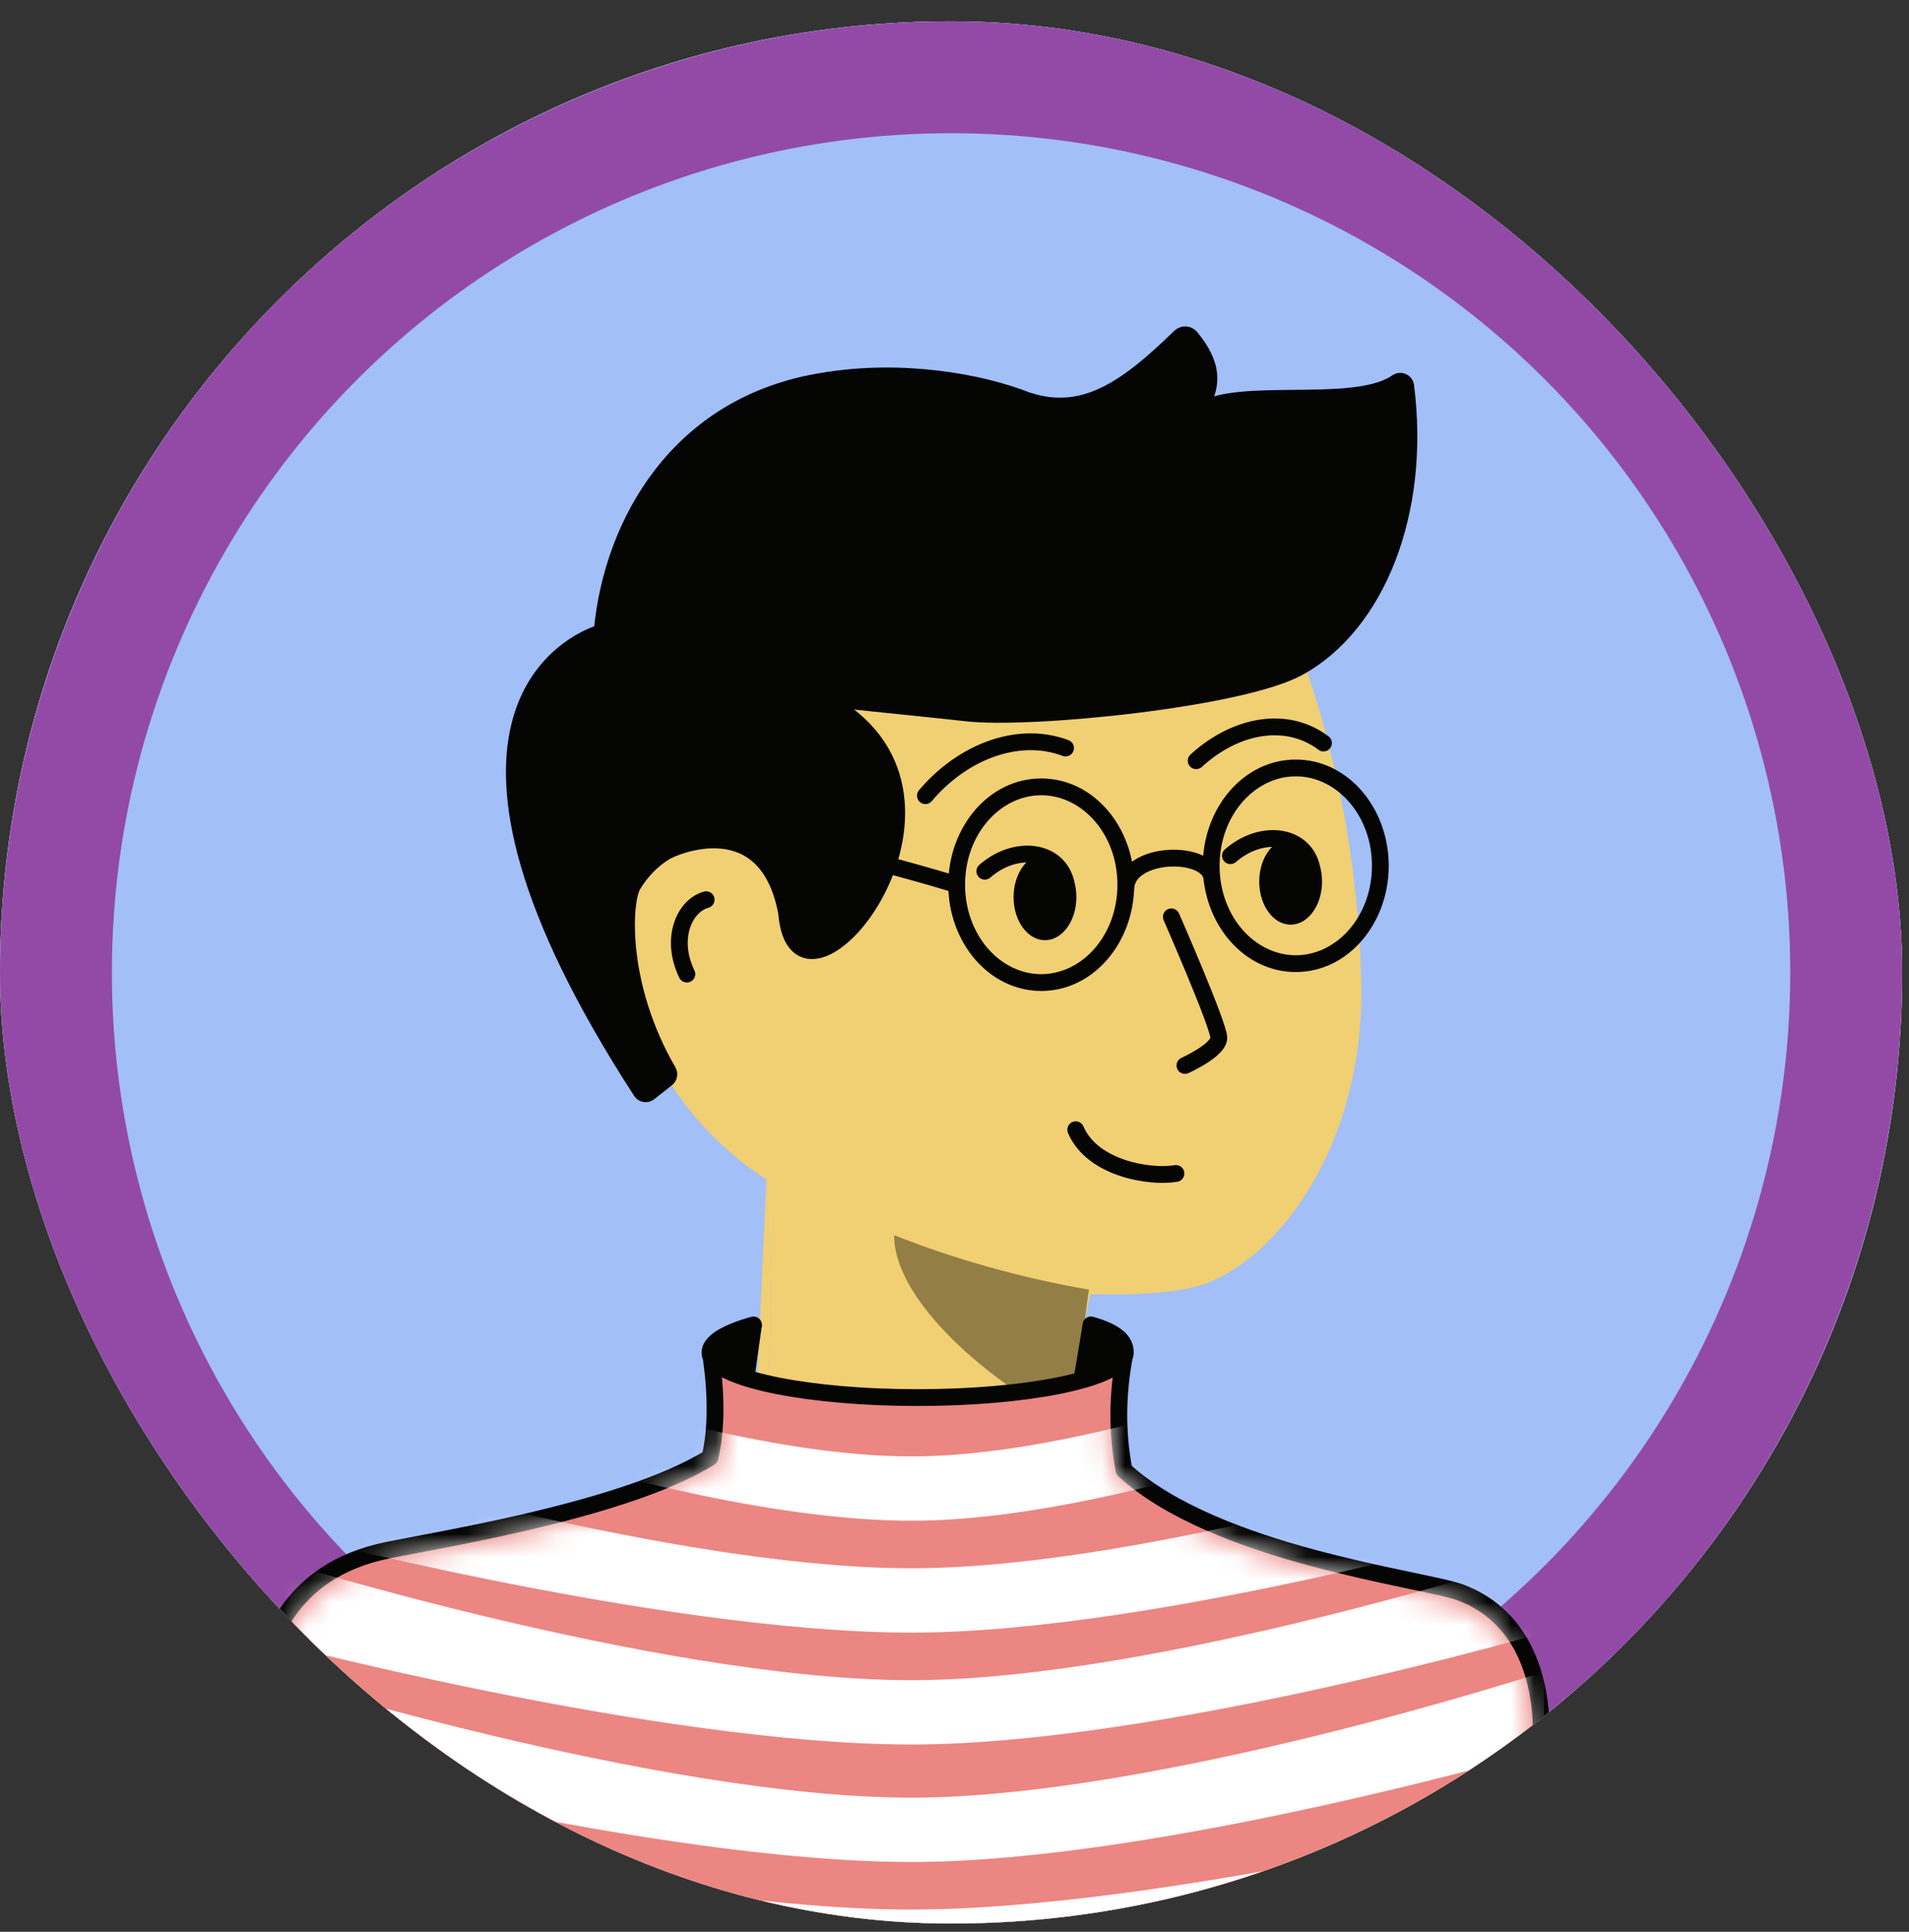 <?xml version="1.0" encoding="UTF-8"?> <svg xmlns="http://www.w3.org/2000/svg" width="84" height="85" viewBox="0 0 84 85" fill="none"><rect x="0" y="0" width="84" height="85" fill="#333333" stroke="none"/> <g clip-path="url(#clip0_980_2628)"> <rect y="0.938" width="83.698" height="83.698" rx="41.849" fill="white"></rect> <rect y="0.938" width="83.698" height="83.698" fill="#A2BFF8"></rect> <circle cx="41.849" cy="42.787" r="39.387" stroke="#924AA6" stroke-width="4.923"></circle> <path d="M47.971 56.934C46.185 56.879 40.885 55.188 39.832 54.408Z" fill="#F1CF73"></path> <path d="M48.706 65.269C52.001 69.885 62.657 71.255 64.475 71.914C67.456 73.044 67.964 76.099 68.008 77.763C68.135 82.505 68.691 90.638 67.028 94.936" fill="#F1CF73"></path> <path d="M48.706 65.269C46.707 61.665 47.971 56.934 47.971 56.934C47.971 56.934 51.845 57.118 53.398 56.323C56.385 55.035 59.932 50.326 59.896 43.584C59.811 37.512 58.535 31.516 56.14 25.941C53.979 20.325 40.569 15.077 30.467 24.884C30.467 24.884 25.021 29.887 28.184 38.2" fill="#F1CF73"></path> <path d="M12.488 94.936C11.05 90.306 11.616 78.13 11.824 76.412C12.033 74.694 12.836 71.208 17.092 70.147C18.974 69.672 30.756 67.758 33.148 64.437" fill="#F1CF73"></path> <path d="M33.726 51.882C33.726 51.882 29.769 49.625 28.191 44.918C26.613 40.211 28.184 38.2 28.184 38.2C29.451 36.302 34.49 35.837 34.49 41.562" fill="#F1CF73"></path> <path d="M33.726 51.882C34.027 57.864 34.103 60.609 33.148 64.437Z" fill="#F1CF73"></path> <path d="M48.706 65.269C52.001 69.885 62.657 71.255 64.475 71.914C67.456 73.044 67.964 76.099 68.008 77.763C68.135 82.505 68.691 90.638 67.028 94.936H12.488C11.05 90.306 11.616 78.13 11.824 76.412C12.033 74.694 12.836 71.208 17.092 70.147C18.974 69.672 30.756 67.758 33.148 64.437C34.103 60.609 34.027 57.864 33.726 51.882C33.726 51.882 29.769 49.625 28.191 44.918C26.613 40.211 28.184 38.2 28.184 38.2C25.021 29.887 30.467 24.884 30.467 24.884C40.569 15.077 53.979 20.325 56.14 25.941C58.535 31.516 59.811 37.512 59.896 43.584C59.932 50.326 56.385 55.035 53.398 56.323C51.845 57.118 47.971 56.934 47.971 56.934C47.971 56.934 46.707 61.665 48.706 65.269Z" fill="#F1CF73"></path> <path opacity="0.4" d="M47.915 56.744C47.677 58.419 47.31 60.881 47.915 62.85C45.673 62.316 39.344 57.921 39.344 54.351C42.113 55.438 44.985 56.239 47.915 56.744Z" fill="#050504"></path> <path d="M31.072 39.587C30.116 39.848 29.465 41.298 30.224 42.861" stroke="#050504" stroke-width="0.739" stroke-linecap="round"></path> <path d="M12.033 93.09C10.588 88.46 11.156 76.284 11.366 74.566C11.575 72.847 12.382 69.362 16.658 68.3C18.288 67.891 27.259 66.605 31.241 64.13C31.53 62.894 31.525 61.382 31.293 59.722C31.782 60.718 35.663 61.494 40.379 61.494C45.111 61.494 49.002 60.713 49.47 59.712C49.163 61.38 49.145 63.017 49.458 64.686C53.518 68.404 62.593 69.464 64.265 70.068C67.261 71.198 67.771 74.253 67.815 75.917C67.943 80.658 68.502 88.792 66.83 93.09H12.033Z" fill="#EB8682"></path> <path d="M48.003 58.296C49.2 58.633 49.517 59.054 49.517 59.51C49.517 59.578 49.501 59.646 49.47 59.712M33.156 58.296C31.955 58.631 31.241 59.052 31.241 59.51C31.241 59.582 31.259 59.653 31.293 59.722M31.258 59.485C31.27 59.565 31.282 59.644 31.293 59.722M49.48 59.657C49.477 59.676 49.473 59.694 49.47 59.712M31.293 59.722C31.525 61.382 31.53 62.894 31.241 64.13C27.259 66.605 18.288 67.891 16.658 68.3C12.382 69.362 11.575 72.847 11.366 74.566C11.156 76.284 10.588 88.46 12.033 93.09H66.83C68.502 88.792 67.943 80.658 67.815 75.917C67.771 74.253 67.261 71.198 64.265 70.068C62.593 69.464 53.518 68.404 49.458 64.686C49.145 63.017 49.163 61.38 49.47 59.712M31.293 59.722C31.782 60.718 35.663 61.494 40.379 61.494C45.111 61.494 49.002 60.713 49.47 59.712" stroke="#050504" stroke-width="0.739" stroke-linecap="round" stroke-linejoin="round"></path> <mask id="mask0_980_2628" style="mask-type:alpha" maskUnits="userSpaceOnUse" x="11" y="60" width="57" height="33"> <path d="M31.721 64.242C31.957 63.228 32.006 62.06 31.907 60.804C31.959 60.827 32.011 60.85 32.065 60.873C32.614 61.104 33.328 61.302 34.156 61.465C35.816 61.791 37.998 61.986 40.379 61.986C42.768 61.986 44.957 61.789 46.619 61.461C47.448 61.297 48.162 61.098 48.71 60.866C48.745 60.851 48.779 60.836 48.813 60.821C48.678 62.137 48.724 63.447 48.974 64.776C48.993 64.881 49.047 64.977 49.125 65.049C51.251 66.995 54.638 68.213 57.629 69.02C59.135 69.426 60.565 69.734 61.715 69.977L61.971 70.031C63.009 70.249 63.745 70.404 64.095 70.53C66.78 71.545 67.279 74.296 67.323 75.93C67.339 76.55 67.363 77.223 67.389 77.936L67.389 77.936C67.461 79.972 67.544 82.329 67.505 84.661C67.454 87.664 67.2 90.55 66.487 92.597H12.402C11.784 90.301 11.583 86.391 11.571 82.734C11.559 78.904 11.753 75.454 11.854 74.625C11.955 73.797 12.197 72.578 12.904 71.448C13.602 70.332 14.769 69.276 16.777 68.778L16.778 68.778C17.08 68.702 17.653 68.593 18.431 68.446C18.656 68.403 18.899 68.357 19.157 68.308C20.291 68.09 21.697 67.812 23.179 67.469C26.12 66.788 29.433 65.833 31.501 64.548C31.612 64.479 31.691 64.369 31.721 64.242Z" fill="#EB8682"></path> </mask> <g mask="url(#mask0_980_2628)"> <path d="M11.324 56.08C11.324 56.08 28.876 64.088 40.126 64.081C50.991 64.074 67.943 56.08 67.943 56.08V59.527C67.943 59.527 50.99 66.907 40.126 66.912C28.877 66.917 11.324 59.773 11.324 59.773V56.08Z" fill="white"></path> <path d="M11.324 63.465C11.324 63.465 28.876 69.011 40.126 69.004C50.991 68.998 67.943 63.465 67.943 63.465V66.912C67.943 66.912 50.99 71.83 40.126 71.835C28.877 71.84 11.324 67.158 11.324 67.158V63.465Z" fill="white"></path> <path d="M11.324 68.389C11.324 68.389 28.876 73.934 40.126 73.928C50.991 73.921 67.943 68.389 67.943 68.389V71.835C67.943 71.835 50.99 76.754 40.126 76.759C28.877 76.764 11.324 72.082 11.324 72.082V68.389Z" fill="white"></path> <path d="M11.324 73.558C11.324 73.558 28.876 79.104 40.126 79.097C50.991 79.091 67.943 73.558 67.943 73.558V77.005C67.943 77.005 50.99 81.923 40.126 81.928C28.877 81.933 11.324 77.251 11.324 77.251V73.558Z" fill="white"></path> <path d="M11.324 79.467C11.324 79.467 28.876 84.028 40.126 84.021C50.991 84.014 67.943 79.713 67.943 79.713V83.159C67.943 83.159 50.99 86.847 40.126 86.852C28.877 86.857 11.324 83.159 11.324 83.159V79.467Z" fill="white"></path> <path d="M11.324 85.375C11.324 85.375 28.876 88.459 40.126 88.452C50.991 88.445 67.943 85.375 67.943 85.375V88.821C67.943 88.821 50.99 91.278 40.126 91.283C28.877 91.288 11.324 89.067 11.324 89.067V85.375Z" fill="white"></path> </g> <path d="M33.233 60.389L33.529 58.296C32.913 58.337 31.51 58.936 31.51 59.527C31.51 60.118 32.659 60.348 33.233 60.389Z" fill="#050504"></path> <path d="M47.265 60.512L47.634 58.296C48.249 58.337 49.357 58.936 49.357 59.527C49.357 60.118 47.839 60.471 47.265 60.512Z" fill="#050504"></path> <path d="M57.178 29.345C54.732 30.745 45.359 31.691 42.529 31.368C41.205 31.216 38.645 30.969 37.096 30.795C37.049 30.797 37.003 30.814 36.965 30.842C36.926 30.871 36.897 30.91 36.881 30.956C36.865 31.001 36.863 31.05 36.875 31.096C36.887 31.143 36.913 31.185 36.949 31.216C43.563 35.627 35.057 45.817 34.614 40.165C33.752 35.516 29.729 37.201 29.253 37.492C28.679 37.854 28.198 38.349 27.85 38.935C27.419 39.631 27.192 43.348 29.403 47.155C29.428 47.203 29.437 47.259 29.427 47.313C29.417 47.367 29.389 47.415 29.348 47.451L28.553 48.081C28.527 48.1 28.498 48.113 28.468 48.12C28.437 48.128 28.405 48.129 28.374 48.124C28.343 48.119 28.314 48.107 28.287 48.091C28.26 48.074 28.237 48.052 28.219 48.026C17.565 31.604 25.213 28.264 26.357 27.874C26.397 27.859 26.432 27.832 26.458 27.798C26.485 27.764 26.501 27.723 26.506 27.679C26.957 23.081 29.808 17.78 36.229 16.767C39.678 16.188 43.151 16.808 45.221 17.634H45.237C47.76 18.457 49.68 17.006 51.933 14.818C51.964 14.789 52.001 14.765 52.041 14.75C52.081 14.735 52.124 14.728 52.167 14.731C52.21 14.733 52.252 14.744 52.29 14.763C52.328 14.783 52.362 14.809 52.39 14.842C53.364 16.014 53.314 16.847 52.974 17.566C52.959 17.607 52.956 17.651 52.964 17.694C52.972 17.737 52.992 17.777 53.021 17.809C53.05 17.841 53.087 17.865 53.128 17.878C53.169 17.891 53.213 17.892 53.255 17.881C55.301 17.126 59.783 18.023 61.494 16.808C61.526 16.788 61.563 16.776 61.601 16.774C61.639 16.771 61.678 16.778 61.712 16.793C61.748 16.808 61.778 16.832 61.803 16.862C61.827 16.892 61.843 16.927 61.851 16.965C62.568 22.569 60.553 27.468 57.178 29.345Z" fill="#050504" stroke="#050504" stroke-width="0.739" stroke-linecap="round" stroke-linejoin="bevel"></path> <path d="M49.169 39.127C49.169 39.331 49.335 39.496 49.539 39.496C49.743 39.496 49.908 39.331 49.908 39.127H49.169ZM52.96 38.72C52.96 38.924 53.125 39.09 53.329 39.09C53.533 39.09 53.698 38.924 53.698 38.72H52.96ZM41.982 39.279C42.176 39.341 42.384 39.233 42.445 39.038C42.506 38.844 42.398 38.636 42.204 38.575L41.982 39.279ZM28.901 37L29.06 37.333L29.072 37.327L28.901 37ZM26.578 40.925C26.616 41.125 26.808 41.257 27.009 41.22C27.209 41.183 27.342 40.99 27.304 40.79L26.578 40.925ZM49.169 38.927C49.169 41.153 47.62 42.863 45.817 42.863V43.602C48.125 43.602 49.908 41.457 49.908 38.927H49.169ZM45.817 42.863C44.014 42.863 42.465 41.153 42.465 38.927H41.726C41.726 41.457 43.509 43.602 45.817 43.602V42.863ZM42.465 38.927C42.465 36.701 44.014 34.991 45.817 34.991V34.252C43.509 34.252 41.726 36.398 41.726 38.927H42.465ZM45.817 34.991C47.62 34.991 49.169 36.701 49.169 38.927H49.908C49.908 36.398 48.125 34.252 45.817 34.252V34.991ZM60.369 38.095C60.369 40.321 58.819 42.031 57.017 42.031V42.77C59.325 42.77 61.107 40.625 61.107 38.095H60.369ZM57.017 42.031C55.214 42.031 53.664 40.321 53.664 38.095H52.925C52.925 40.625 54.708 42.77 57.017 42.77V42.031ZM53.664 38.095C53.664 35.869 55.214 34.159 57.017 34.159V33.42C54.708 33.42 52.925 35.566 52.925 38.095H53.664ZM57.017 34.159C58.819 34.159 60.369 35.869 60.369 38.095H61.107C61.107 35.566 59.325 33.42 57.017 33.42V34.159ZM49.908 39.127C49.908 38.855 50.049 38.633 50.329 38.455C50.617 38.272 51.025 38.158 51.456 38.132C51.888 38.105 52.298 38.17 52.585 38.299C52.874 38.43 52.96 38.583 52.96 38.72H53.698C53.698 38.172 53.31 37.817 52.889 37.627C52.465 37.435 51.928 37.363 51.411 37.395C50.895 37.426 50.355 37.563 49.933 37.832C49.502 38.106 49.169 38.536 49.169 39.127H49.908ZM42.093 38.927C42.204 38.575 42.204 38.575 42.204 38.575C42.204 38.575 42.203 38.575 42.203 38.575C42.203 38.575 42.202 38.575 42.202 38.574C42.2 38.574 42.198 38.573 42.196 38.572C42.191 38.571 42.183 38.568 42.173 38.565C42.152 38.559 42.122 38.55 42.083 38.537C42.004 38.513 41.889 38.478 41.742 38.434C41.447 38.345 41.024 38.22 40.508 38.075C39.475 37.784 38.07 37.411 36.579 37.081C35.09 36.752 33.507 36.464 32.121 36.346C31.429 36.287 30.777 36.27 30.207 36.315C29.642 36.359 29.129 36.465 28.731 36.672L29.072 37.327C29.342 37.186 29.742 37.092 30.264 37.051C30.781 37.011 31.39 37.025 32.059 37.082C33.398 37.196 34.945 37.476 36.42 37.802C37.893 38.128 39.284 38.498 40.307 38.786C40.819 38.93 41.238 39.053 41.529 39.141C41.675 39.185 41.788 39.219 41.865 39.243C41.904 39.255 41.933 39.264 41.953 39.27C41.962 39.273 41.97 39.276 41.975 39.277C41.977 39.278 41.979 39.278 41.98 39.279C41.981 39.279 41.981 39.279 41.981 39.279C41.981 39.279 41.982 39.279 41.982 39.279C41.982 39.279 41.982 39.279 42.093 38.927ZM28.743 36.666C27.964 37.036 27.33 37.655 26.938 38.426L27.597 38.76C27.914 38.135 28.429 37.633 29.06 37.333L28.743 36.666ZM26.938 38.426C26.547 39.196 26.42 40.075 26.578 40.925L27.304 40.79C27.176 40.099 27.279 39.386 27.597 38.76L26.938 38.426Z" fill="#050504"></path> <path d="M51.879 40.192C51.797 40.005 51.579 39.92 51.392 40.002C51.206 40.084 51.12 40.302 51.202 40.489L51.879 40.192ZM51.988 46.544C51.801 46.627 51.718 46.846 51.801 47.032C51.885 47.218 52.103 47.301 52.289 47.218L51.988 46.544ZM40.436 34.773C40.305 34.929 40.325 35.162 40.481 35.293C40.637 35.425 40.87 35.405 41.001 35.249L40.436 34.773ZM46.082 32.697L46.144 32.333L46.142 32.332L46.082 32.697ZM46.759 33.26C46.95 33.331 47.163 33.233 47.234 33.042C47.305 32.851 47.208 32.638 47.016 32.567L46.759 33.26ZM52.384 33.2C52.234 33.338 52.223 33.571 52.361 33.722C52.499 33.872 52.732 33.882 52.883 33.745L52.384 33.2ZM57.592 32.308L57.748 31.973L57.747 31.973L57.592 32.308ZM58.014 32.989C58.177 33.112 58.409 33.08 58.532 32.917C58.654 32.754 58.622 32.522 58.459 32.4L58.014 32.989ZM51.541 40.34C51.202 40.489 51.202 40.489 51.202 40.489C51.202 40.489 51.202 40.489 51.202 40.489C51.203 40.489 51.203 40.489 51.203 40.489C51.203 40.49 51.203 40.491 51.204 40.492C51.205 40.494 51.206 40.498 51.208 40.502C51.212 40.511 51.218 40.524 51.226 40.542C51.241 40.577 51.263 40.628 51.292 40.694C51.349 40.825 51.43 41.013 51.528 41.24C51.723 41.695 51.984 42.307 52.244 42.936C52.505 43.566 52.764 44.209 52.958 44.727C53.055 44.987 53.134 45.212 53.188 45.386C53.215 45.473 53.235 45.543 53.248 45.596C53.262 45.657 53.261 45.673 53.261 45.663H54C54 45.583 53.983 45.498 53.967 45.428C53.948 45.35 53.923 45.262 53.893 45.166C53.833 44.973 53.749 44.734 53.65 44.469C53.452 43.938 53.188 43.286 52.927 42.653C52.665 42.021 52.403 41.405 52.206 40.949C52.108 40.72 52.026 40.531 51.969 40.399C51.94 40.333 51.918 40.282 51.902 40.246C51.895 40.229 51.889 40.215 51.885 40.206C51.883 40.202 51.881 40.198 51.88 40.196C51.88 40.195 51.879 40.194 51.879 40.193C51.879 40.193 51.879 40.193 51.879 40.193C51.879 40.192 51.879 40.192 51.879 40.192C51.879 40.192 51.879 40.192 51.541 40.34ZM53.261 45.663C53.261 45.645 53.263 45.698 53.136 45.825C53.024 45.937 52.864 46.055 52.687 46.166C52.513 46.276 52.338 46.371 52.204 46.439C52.138 46.473 52.083 46.5 52.044 46.518C52.025 46.527 52.011 46.533 52.001 46.538C51.996 46.54 51.992 46.542 51.99 46.543C51.989 46.543 51.988 46.544 51.988 46.544C51.988 46.544 51.988 46.544 51.987 46.544C51.987 46.544 51.987 46.544 51.987 46.544C51.987 46.544 51.988 46.544 51.988 46.544C51.988 46.544 51.988 46.544 52.138 46.881C52.289 47.218 52.289 47.218 52.289 47.218C52.289 47.218 52.289 47.218 52.289 47.218C52.289 47.218 52.29 47.218 52.29 47.218C52.29 47.218 52.291 47.218 52.291 47.217C52.292 47.217 52.293 47.216 52.295 47.216C52.298 47.214 52.303 47.212 52.309 47.209C52.321 47.203 52.339 47.196 52.361 47.185C52.404 47.165 52.465 47.135 52.539 47.097C52.685 47.023 52.882 46.917 53.082 46.791C53.278 46.667 53.491 46.515 53.659 46.347C53.812 46.193 54 45.956 54 45.663H53.261ZM41.001 35.249C42.345 33.653 44.274 32.775 46.022 33.061L46.142 32.332C44.072 31.993 41.9 33.035 40.436 34.773L41.001 35.249ZM46.02 33.061C46.272 33.104 46.519 33.17 46.759 33.26L47.016 32.567C46.733 32.462 46.441 32.384 46.144 32.333L46.02 33.061ZM52.883 33.745C54.303 32.444 56.055 32.004 57.438 32.643L57.747 31.973C56.008 31.169 53.943 31.772 52.384 33.2L52.883 33.745ZM57.437 32.643C57.641 32.737 57.835 32.853 58.014 32.989L58.459 32.4C58.238 32.233 57.999 32.089 57.748 31.973L57.437 32.643Z" fill="#050504"></path> <path d="M47.334 49.708C48.064 51.416 50.592 51.827 51.744 51.633" stroke="#050504" stroke-width="0.739" stroke-miterlimit="10" stroke-linecap="round"></path> <path d="M45.981 41.369C46.744 41.369 47.363 40.521 47.363 39.474C47.363 38.427 46.744 37.578 45.981 37.578C45.218 37.578 44.599 38.427 44.599 39.474C44.599 40.521 45.218 41.369 45.981 41.369Z" fill="#050504"></path> <path d="M46.89 38.789C46.52 37.381 44.67 37.162 43.333 38.334" stroke="#050504" stroke-width="0.739" stroke-linecap="round"></path> <path d="M56.791 40.685C57.554 40.685 58.173 39.836 58.173 38.79C58.173 37.743 57.554 36.894 56.791 36.894C56.028 36.894 55.409 37.743 55.409 38.79C55.409 39.836 56.028 40.685 56.791 40.685Z" fill="#050504"></path> <path d="M57.7 38.105C57.33 36.697 55.48 36.478 54.142 37.65" stroke="#050504" stroke-width="0.739" stroke-linecap="round"></path> </g> <defs> <clipPath id="clip0_980_2628"> <rect y="0.938" width="83.698" height="83.698" rx="41.849" fill="white"></rect> </clipPath> </defs> </svg> 